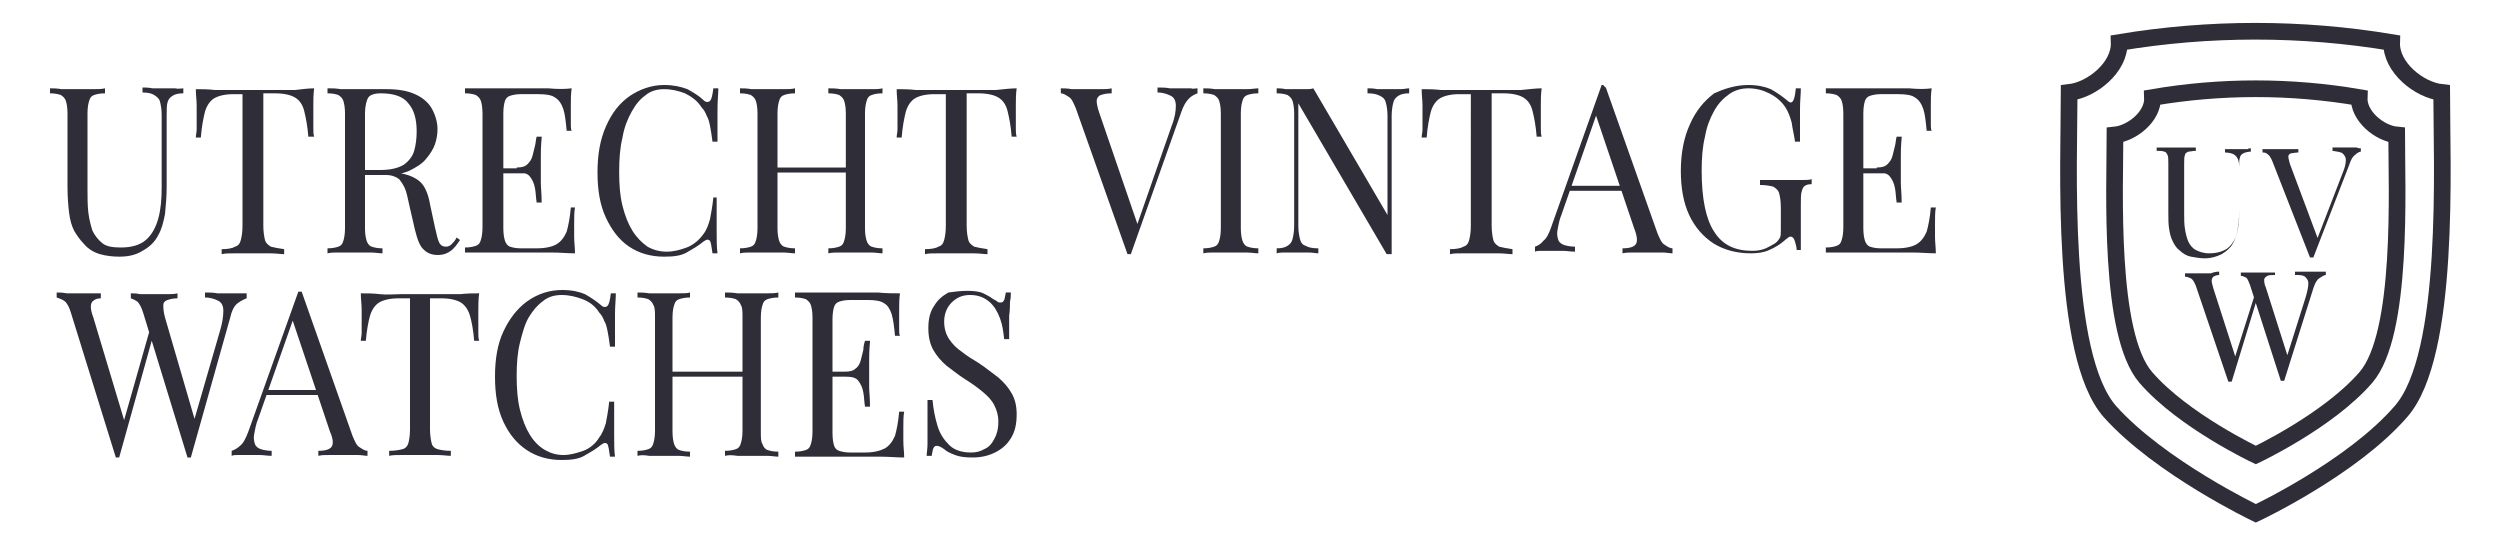 <?xml version="1.0" encoding="utf-8"?>
<!-- Generator: Adobe Illustrator 19.0.0, SVG Export Plug-In . SVG Version: 6.00 Build 0)  -->
<svg version="1.1" id="Laag_1" xmlns="http://www.w3.org/2000/svg" xmlns:xlink="http://www.w3.org/1999/xlink" x="0px" y="0px"
	 width="300px" height="65px" viewBox="0 0 300 65" style="enable-background:new 0 0 300 65;" xml:space="preserve">
<g id="XMLID_6_">
	<path id="XMLID_97_" style="fill:none;stroke:#2F2D38;stroke-width:2;" d="M270.7,61.6c0,0,11.5-5.4,17.4-12.2
		c6-6.8,4.9-29.9,4.9-38.3c-2.7-0.3-6.1-3-6-6c-10.8-1.8-21.9-1.8-32.7,0c0.1,3-3.3,5.7-6,6c0,8.4-1.1,31.5,4.9,38.3
		C259.2,56.1,270.7,61.6,270.7,61.6z"/>
	<path id="XMLID_96_" style="fill:none;stroke:#2F2D38;stroke-width:2;" d="M270.7,54.6c0,0,8.7-4.1,13.2-9.3s3.7-22.7,3.7-29.1
		c-2.1-0.2-4.6-2.3-4.5-4.5c-8.2-1.4-16.6-1.4-24.8,0c0.1,2.3-2.5,4.3-4.5,4.5c0,6.4-0.8,23.9,3.7,29.1
		C262,50.5,270.7,54.6,270.7,54.6z"/>
	<g id="XMLID_5_">
		<g id="XMLID_1_">
			<path id="XMLID_2_" style="fill:#2F2D38;" d="M266.3,32.6V33c-0.3,0-0.5,0.1-0.7,0.2c-0.1,0.1-0.2,0.3-0.2,0.5
				c0,0.2,0.1,0.5,0.2,0.9l2.8,8.7l-0.5,0.5l2.6-8.2l0.3,0.4l-3,9.8c0,0,0,0-0.1,0c0,0,0,0-0.1,0c0,0,0,0-0.1,0c0,0,0,0-0.1,0
				l-3.9-11.5c-0.2-0.5-0.4-0.8-0.6-0.9c-0.2-0.1-0.5-0.2-0.7-0.2v-0.4c0.2,0,0.5,0,0.9,0c0.4,0,0.7,0,1.1,0c0.4,0,0.8,0,1.1,0
				C265.8,32.6,266.1,32.6,266.3,32.6z M279.1,32.6V33c-0.2,0-0.5,0.2-0.8,0.4c-0.3,0.2-0.5,0.6-0.7,1.2l-3.5,11.1c0,0,0,0-0.1,0
				c0,0,0,0-0.1,0c0,0,0,0-0.1,0c0,0,0,0-0.1,0L270,34.2c-0.2-0.5-0.3-0.8-0.5-0.9c-0.2-0.1-0.4-0.2-0.6-0.2v-0.4c0.2,0,0.5,0,0.8,0
				c0.3,0,0.6,0,1,0c0.5,0,0.9,0,1.3,0c0.4,0,0.8,0,1,0V33c-0.4,0-0.7,0-0.9,0.1c-0.2,0.1-0.3,0.2-0.4,0.4c0,0.2,0,0.6,0.2,1
				l2.7,8.5l-0.3,0.2l2.4-7.6c0.2-0.7,0.3-1.2,0.3-1.6c0-0.4-0.2-0.6-0.4-0.8c-0.3-0.2-0.6-0.2-1.2-0.2v-0.4c0.4,0,0.7,0,1.1,0
				c0.4,0,0.7,0,1,0c0.3,0,0.6,0,0.8,0C278.7,32.6,278.9,32.6,279.1,32.6z"/>
		</g>
		<g id="XMLID_4_">
			<g id="XMLID_10_">
				<path id="XMLID_11_" style="fill:#2F2D38;" d="M270.1,17.8v0.4c-0.4,0-0.7,0.1-0.9,0.2c-0.2,0.1-0.4,0.3-0.4,0.5
					c-0.1,0.2-0.1,0.6-0.1,1v5.5c0,0.9-0.1,1.6-0.2,2.2c-0.1,0.6-0.3,1.2-0.6,1.7c-0.3,0.5-0.8,0.9-1.3,1.2c-0.6,0.3-1.3,0.5-2,0.5
					c-0.6,0-1.1-0.1-1.7-0.2c-0.5-0.1-1-0.4-1.4-0.8c-0.4-0.3-0.6-0.7-0.8-1.1c-0.2-0.4-0.3-0.8-0.4-1.4c-0.1-0.6-0.1-1.2-0.1-2.1
					v-5.8c0-0.5,0-0.8-0.1-1c-0.1-0.2-0.2-0.4-0.4-0.4c-0.2-0.1-0.5-0.1-0.9-0.1v-0.4c0.3,0,0.6,0,1,0c0.4,0,0.9,0,1.3,0
					c0.4,0,0.9,0,1.3,0c0.4,0,0.8,0,1.1,0v0.4c-0.4,0-0.7,0.1-0.9,0.1c-0.2,0.1-0.4,0.2-0.4,0.4c-0.1,0.2-0.1,0.5-0.1,1v6.1
					c0,0.6,0,1.2,0.1,1.8c0.1,0.6,0.2,1,0.4,1.5c0.2,0.4,0.5,0.8,0.9,1c0.4,0.2,0.9,0.4,1.6,0.4c0.9,0,1.6-0.2,2.2-0.6
					c0.5-0.4,0.9-1,1.1-1.7c0.2-0.7,0.3-1.5,0.3-2.4v-5.7c0-0.5-0.1-0.8-0.2-1c-0.1-0.2-0.3-0.4-0.5-0.5c-0.2-0.1-0.6-0.2-1-0.2
					v-0.4c0.2,0,0.5,0,0.9,0c0.4,0,0.7,0,1,0c0.3,0,0.6,0,0.9,0C269.7,17.8,269.9,17.8,270.1,17.8z"/>
			</g>
			<g id="XMLID_7_">
				<path id="XMLID_8_" style="fill:#2F2D38;" d="M283.3,17.8v0.4c-0.2,0-0.5,0.2-0.7,0.4c-0.3,0.2-0.5,0.6-0.7,1.2l-4.3,11.1
					c0,0,0,0-0.1,0c0,0,0,0-0.1,0c0,0,0,0-0.1,0s0,0-0.1,0l-4.5-11.5c-0.2-0.5-0.4-0.8-0.6-0.9c-0.2-0.2-0.4-0.2-0.6-0.2v-0.4
					c0.2,0,0.5,0,0.9,0c0.4,0,0.7,0,1.1,0c0.5,0,0.9,0,1.3,0c0.4,0,0.8,0,1,0v0.4c-0.4,0-0.7,0.1-0.9,0.1c-0.2,0.1-0.3,0.2-0.3,0.4
					c0,0.2,0.1,0.5,0.2,0.9l3.4,9.1l-0.3,0.3l3.2-8.3c0.3-0.7,0.4-1.2,0.4-1.6c0-0.4-0.2-0.6-0.4-0.8c-0.3-0.2-0.7-0.2-1.2-0.3v-0.4
					c0.4,0,0.7,0,1.1,0c0.4,0,0.7,0,1,0c0.3,0,0.6,0,0.8,0C283,17.8,283.2,17.8,283.3,17.8z"/>
			</g>
		</g>
	</g>
</g>
<g id="XMLID_95_">
	<path id="XMLID_143_" style="fill:#2F2D38;" d="M12.1,35.2v0.6c-0.4,0-0.7,0.1-0.9,0.3c-0.2,0.1-0.3,0.4-0.3,0.7
		c0,0.3,0.1,0.8,0.3,1.3l3.9,13l-0.6,0.7l3.5-12.3l0.4,0.7l-4.1,14.7c0,0-0.1,0-0.1,0c0,0-0.1,0-0.1,0c0,0-0.1,0-0.1,0
		c0,0-0.1,0-0.1,0L8.5,37.5c-0.2-0.7-0.5-1.2-0.8-1.4c-0.3-0.2-0.6-0.3-0.9-0.4v-0.6c0.3,0,0.7,0,1.2,0.1c0.5,0,1,0,1.4,0
		c0.6,0,1.1,0,1.5,0C11.4,35.2,11.8,35.2,12.1,35.2z M29.6,35.2v0.6c-0.3,0.1-0.7,0.3-1.1,0.6c-0.4,0.3-0.7,0.9-0.9,1.8l-4.7,16.7
		c0,0-0.1,0-0.1,0c0,0-0.1,0-0.1,0c0,0-0.1,0-0.1,0c0,0-0.1,0-0.1,0l-5.3-17.3c-0.2-0.7-0.5-1.2-0.7-1.4c-0.3-0.2-0.5-0.3-0.8-0.4
		v-0.6c0.3,0,0.7,0,1.1,0.1c0.5,0,0.9,0,1.3,0c0.7,0,1.3,0,1.8,0c0.6,0,1,0,1.4-0.1v0.6c-0.5,0-0.9,0.1-1.2,0.2
		c-0.3,0.1-0.5,0.3-0.5,0.6c0,0.3,0,0.8,0.2,1.5l3.7,12.7l-0.4,0.3l3.3-11.4c0.3-1,0.4-1.8,0.4-2.4c0-0.6-0.2-1-0.6-1.2
		c-0.4-0.2-0.9-0.4-1.6-0.4v-0.6c0.5,0,1,0,1.5,0.1c0.5,0,1,0,1.4,0c0.4,0,0.8,0,1.1,0C29.1,35.2,29.4,35.2,29.6,35.2z"/>
	<path id="XMLID_146_" style="fill:#2F2D38;" d="M36.2,35l6.1,17.3c0.3,0.7,0.5,1.2,0.9,1.4c0.3,0.2,0.6,0.4,0.9,0.4v0.6
		c-0.3,0-0.7-0.1-1.2-0.1c-0.5,0-1,0-1.5,0c-0.7,0-1.3,0-1.8,0c-0.6,0-1,0-1.4,0.1v-0.6c0.9,0,1.4-0.2,1.6-0.5
		c0.2-0.3,0.2-0.9-0.2-1.8L35,38.1l0.4-0.4L31,50.2c-0.3,0.7-0.4,1.4-0.5,1.9c-0.1,0.5,0,0.9,0.1,1.2c0.1,0.3,0.4,0.5,0.7,0.6
		c0.3,0.1,0.8,0.2,1.3,0.2v0.6c-0.5,0-1-0.1-1.5-0.1c-0.5,0-1,0-1.4,0c-0.4,0-0.8,0-1.1,0c-0.3,0-0.6,0-0.8,0.1v-0.6
		c0.3-0.1,0.7-0.3,1-0.6c0.4-0.3,0.7-0.9,1-1.7L35.8,35c0.1,0,0.1,0,0.2,0C36.1,35,36.2,35,36.2,35z M39.3,46.8v0.6h-7.5l0.3-0.6
		H39.3z"/>
	<path id="XMLID_149_" style="fill:#2F2D38;" d="M57.5,35.2c-0.1,0.7-0.1,1.4-0.1,2c0,0.7,0,1.2,0,1.5c0,0.4,0,0.9,0,1.2
		c0,0.4,0,0.7,0.1,1h-0.6c-0.1-1.3-0.3-2.3-0.5-3c-0.2-0.7-0.6-1.3-1.1-1.6C54.8,36,54,35.8,53,35.8h-1.4v15.7
		c0,0.7,0.1,1.3,0.2,1.7c0.1,0.4,0.4,0.6,0.7,0.7c0.4,0.1,0.9,0.2,1.6,0.2v0.6c-0.4,0-1-0.1-1.7-0.1c-0.7,0-1.3,0-2,0
		c-0.8,0-1.5,0-2.1,0c-0.7,0-1.2,0-1.6,0.1v-0.6c0.7,0,1.2-0.1,1.6-0.2c0.4-0.1,0.6-0.4,0.7-0.7c0.1-0.4,0.2-0.9,0.2-1.7V35.8h-1.4
		c-1,0-1.8,0.2-2.3,0.5c-0.5,0.3-0.9,0.9-1.1,1.6c-0.2,0.7-0.4,1.8-0.5,3h-0.6c0-0.3,0.1-0.6,0.1-1c0-0.4,0-0.8,0-1.2
		c0-0.3,0-0.8,0-1.5c0-0.7-0.1-1.3-0.1-2c0.7,0,1.5,0,2.3,0.1s1.7,0,2.5,0c0.8,0,1.6,0,2.3,0c0.7,0,1.4,0,2.3,0s1.7,0,2.5,0
		C56.1,35.2,56.8,35.2,57.5,35.2z"/>
	<path id="XMLID_151_" style="fill:#2F2D38;" d="M67.5,34.8c1.1,0,2,0.2,2.7,0.5c0.7,0.4,1.3,0.8,1.9,1.3c0.3,0.3,0.6,0.3,0.8,0.1
		c0.2-0.2,0.3-0.7,0.4-1.5h0.6c0,0.7-0.1,1.5-0.1,2.5c0,1,0,2.3,0,3.9h-0.6c-0.1-0.8-0.2-1.4-0.3-1.9c-0.1-0.5-0.2-0.9-0.4-1.2
		c-0.1-0.3-0.3-0.7-0.6-1c-0.5-0.8-1.2-1.3-2-1.6c-0.8-0.3-1.6-0.5-2.5-0.5c-0.8,0-1.6,0.2-2.2,0.7c-0.7,0.5-1.2,1.1-1.7,1.9
		c-0.5,0.8-0.8,1.9-1.1,3.1c-0.3,1.2-0.4,2.5-0.4,4c0,1.5,0.1,2.9,0.4,4.1c0.3,1.2,0.7,2.2,1.2,3c0.5,0.8,1.1,1.4,1.8,1.8
		c0.7,0.4,1.4,0.6,2.2,0.6c0.8,0,1.5-0.2,2.4-0.5c0.8-0.3,1.5-0.9,1.9-1.6c0.4-0.5,0.6-1.1,0.8-1.7c0.1-0.6,0.3-1.5,0.4-2.6h0.6
		c0,1.7,0,3,0,4c0,1,0,1.9,0.1,2.6h-0.6c-0.1-0.8-0.2-1.3-0.3-1.5c-0.2-0.2-0.4-0.2-0.8,0.1c-0.6,0.5-1.3,0.9-2,1.3
		c-0.7,0.4-1.6,0.5-2.7,0.5c-1.6,0-3-0.4-4.2-1.2c-1.2-0.8-2.1-1.9-2.8-3.4c-0.7-1.5-1-3.3-1-5.4c0-2.1,0.3-3.9,1-5.4
		c0.7-1.5,1.6-2.7,2.8-3.6C64.6,35.2,66,34.8,67.5,34.8z"/>
	<path id="XMLID_153_" style="fill:#2F2D38;" d="M76.5,54.7v-0.6c0.6,0,1-0.1,1.3-0.2c0.3-0.1,0.5-0.3,0.6-0.7
		c0.1-0.3,0.2-0.8,0.2-1.5V38.1c0-0.7,0-1.2-0.2-1.5c-0.1-0.3-0.3-0.5-0.6-0.7c-0.3-0.1-0.7-0.2-1.3-0.2v-0.6c0.4,0,0.8,0,1.4,0.1
		c0.6,0,1.2,0,1.8,0c0.6,0,1.2,0,1.7,0c0.6,0,1.1,0,1.4-0.1v0.6c-0.6,0-1,0.1-1.3,0.2c-0.3,0.1-0.5,0.3-0.6,0.7
		c-0.1,0.3-0.2,0.8-0.2,1.5v13.7c0,0.7,0.1,1.2,0.2,1.5c0.1,0.3,0.3,0.6,0.6,0.7c0.3,0.1,0.7,0.2,1.3,0.2v0.6
		c-0.4,0-0.9-0.1-1.4-0.1c-0.6,0-1.2,0-1.7,0c-0.7,0-1.3,0-1.8,0C77.3,54.6,76.9,54.6,76.5,54.7z M80,45.2v-0.6h9.9v0.6H80z
		 M87,54.7v-0.6c0.6,0,1-0.1,1.3-0.2c0.3-0.1,0.5-0.3,0.6-0.7c0.1-0.3,0.2-0.8,0.2-1.5V38.1c0-0.7,0-1.2-0.2-1.5
		c-0.1-0.3-0.3-0.5-0.6-0.7c-0.3-0.1-0.7-0.2-1.3-0.2v-0.6c0.4,0,0.9,0,1.5,0.1c0.6,0,1.2,0,1.7,0c0.7,0,1.3,0,1.8,0
		c0.6,0,1,0,1.4-0.1v0.6c-0.6,0-1,0.1-1.3,0.2c-0.3,0.1-0.5,0.3-0.6,0.7c-0.1,0.3-0.2,0.8-0.2,1.5v13.7c0,0.7,0,1.2,0.2,1.5
		c0.1,0.3,0.3,0.6,0.6,0.7c0.3,0.1,0.7,0.2,1.3,0.2v0.6c-0.4,0-0.8-0.1-1.4-0.1c-0.6,0-1.2,0-1.8,0c-0.6,0-1.1,0-1.7,0
		C87.8,54.6,87.4,54.6,87,54.7z"/>
	<path id="XMLID_157_" style="fill:#2F2D38;" d="M108,35.2c-0.1,0.6-0.1,1.3-0.1,1.9c0,0.6,0,1.1,0,1.4c0,0.3,0,0.6,0,1
		c0,0.3,0,0.6,0.1,0.8h-0.6c-0.1-1.1-0.2-1.9-0.4-2.6c-0.2-0.6-0.5-1.1-0.9-1.3c-0.4-0.3-1.1-0.4-2-0.4h-2.1c-0.6,0-1,0.1-1.3,0.2
		c-0.3,0.1-0.5,0.3-0.6,0.6c-0.1,0.3-0.2,0.8-0.2,1.5v13.7c0,0.7,0.1,1.2,0.2,1.5c0.1,0.3,0.3,0.5,0.6,0.6c0.3,0.1,0.7,0.2,1.3,0.2
		h1.8c1.1,0,1.8-0.2,2.4-0.5c0.5-0.3,0.9-0.8,1.2-1.5c0.2-0.7,0.4-1.7,0.5-2.9h0.6c-0.1,0.5-0.1,1.2-0.1,2c0,0.3,0,0.8,0,1.5
		c0,0.7,0.1,1.3,0.1,2c-0.9,0-1.8-0.1-2.9-0.1c-1.1,0-2,0-2.9,0c-0.4,0-0.8,0-1.4,0c-0.6,0-1.2,0-1.9,0c-0.7,0-1.3,0-2,0
		c-0.7,0-1.3,0-2,0v-0.6c0.6,0,1-0.1,1.3-0.2c0.3-0.1,0.5-0.3,0.6-0.7c0.1-0.3,0.2-0.8,0.2-1.5V38.1c0-0.7-0.1-1.2-0.2-1.5
		c-0.1-0.3-0.3-0.5-0.6-0.7c-0.3-0.1-0.7-0.2-1.3-0.2v-0.6c0.6,0,1.3,0,2,0c0.7,0,1.4,0,2,0c0.7,0,1.3,0,1.9,0c0.6,0,1,0,1.4,0
		c0.8,0,1.6,0,2.6,0C106.3,35.2,107.2,35.2,108,35.2z M103.7,44.6v0.6h-4.6v-0.6H103.7z M104.4,41c-0.1,1-0.1,1.8-0.1,2.4
		c0,0.6,0,1.1,0,1.5c0,0.5,0,1,0,1.5c0,0.6,0.1,1.3,0.1,2.4h-0.6c-0.1-0.6-0.1-1.2-0.2-1.7c-0.1-0.6-0.3-1-0.6-1.4
		c-0.3-0.4-0.8-0.5-1.6-0.5v-0.6c0.6,0,1-0.1,1.3-0.4c0.3-0.2,0.5-0.6,0.6-1c0.1-0.4,0.2-0.8,0.3-1.2c0-0.4,0.1-0.8,0.2-1.1H104.4z"
		/>
	<path id="XMLID_161_" style="fill:#2F2D38;" d="M116.1,34.9c0.8,0,1.5,0.1,1.9,0.3c0.4,0.2,0.8,0.4,1.2,0.7
		c0.2,0.1,0.4,0.2,0.5,0.3c0.1,0.1,0.2,0.1,0.4,0.1c0.2,0,0.3-0.1,0.4-0.3c0.1-0.2,0.1-0.5,0.2-0.9h0.6c0,0.3,0,0.7-0.1,1.1
		c0,0.4,0,1-0.1,1.7c0,0.7,0,1.6,0,2.8h-0.6c-0.1-0.9-0.2-1.7-0.5-2.5c-0.3-0.8-0.7-1.5-1.3-2c-0.6-0.5-1.3-0.8-2.3-0.8
		c-0.9,0-1.6,0.3-2.2,0.9c-0.6,0.6-0.9,1.4-0.9,2.3c0,0.8,0.2,1.5,0.6,2.1c0.4,0.6,0.9,1.1,1.5,1.5c0.6,0.5,1.3,0.9,2.1,1.4
		c0.9,0.6,1.6,1.2,2.3,1.7c0.7,0.6,1.2,1.2,1.6,1.9c0.4,0.7,0.6,1.5,0.6,2.5c0,1.2-0.2,2.1-0.7,2.9c-0.5,0.8-1.1,1.3-1.9,1.7
		c-0.8,0.4-1.7,0.6-2.7,0.6c-0.9,0-1.6-0.1-2.1-0.3c-0.5-0.2-1-0.4-1.3-0.7c-0.4-0.3-0.7-0.4-0.9-0.4c-0.2,0-0.3,0.1-0.4,0.3
		c-0.1,0.2-0.1,0.5-0.2,0.9h-0.6c0-0.4,0.1-0.8,0.1-1.4c0-0.5,0-1.2,0-2.1c0-0.8,0-1.9,0-3.2h0.6c0.1,1.1,0.3,2.1,0.6,3.1
		c0.3,1,0.8,1.7,1.4,2.3c0.6,0.6,1.5,0.9,2.6,0.9c0.6,0,1.1-0.1,1.6-0.4c0.5-0.2,0.9-0.6,1.2-1.2c0.3-0.5,0.5-1.2,0.5-2.1
		c0-0.8-0.2-1.4-0.5-2c-0.3-0.6-0.8-1.1-1.4-1.6c-0.6-0.5-1.3-1-2.1-1.5c-0.8-0.5-1.5-1.1-2.2-1.6c-0.7-0.6-1.2-1.2-1.6-1.9
		c-0.4-0.7-0.6-1.6-0.6-2.6c0-1.1,0.2-2,0.7-2.7c0.4-0.7,1-1.2,1.7-1.6C114.5,35,115.3,34.9,116.1,34.9z"/>
	<g id="XMLID_104_">
		<path id="XMLID_105_" style="fill:#2F2D38;" d="M22,10.6v0.6c-0.6,0-1,0.1-1.3,0.3c-0.3,0.2-0.5,0.4-0.6,0.8
			C20,12.6,20,13.2,20,13.9v8.4c0,1.3-0.1,2.4-0.2,3.4c-0.2,1-0.4,1.8-0.8,2.5c-0.4,0.8-1,1.4-1.9,1.9c-0.8,0.5-1.7,0.7-2.8,0.7
			c-0.8,0-1.6-0.1-2.3-0.3c-0.7-0.2-1.4-0.6-1.9-1.2c-0.5-0.5-0.9-1.1-1.2-1.6c-0.3-0.6-0.5-1.3-0.6-2.1c-0.1-0.8-0.2-1.9-0.2-3.2
			v-8.8c0-0.7-0.1-1.2-0.2-1.5c-0.1-0.3-0.3-0.5-0.6-0.7c-0.3-0.1-0.7-0.2-1.3-0.2v-0.6c0.4,0,0.8,0,1.4,0.1c0.6,0,1.2,0,1.9,0
			c0.6,0,1.2,0,1.8,0c0.6,0,1.1,0,1.5-0.1v0.6c-0.6,0-1,0.1-1.3,0.2c-0.3,0.1-0.5,0.3-0.6,0.7c-0.1,0.3-0.2,0.8-0.2,1.5v9.2
			c0,0.9,0,1.8,0.1,2.7c0.1,0.8,0.3,1.6,0.5,2.2c0.3,0.6,0.7,1.1,1.2,1.5c0.5,0.4,1.3,0.5,2.2,0.5c1.3,0,2.3-0.3,3-0.9
			c0.7-0.6,1.2-1.5,1.5-2.6c0.3-1.1,0.4-2.3,0.4-3.7v-8.7c0-0.7-0.1-1.2-0.2-1.6c-0.1-0.4-0.4-0.6-0.7-0.8c-0.3-0.2-0.8-0.3-1.4-0.3
			v-0.6c0.3,0,0.7,0,1.2,0.1c0.5,0,1,0,1.4,0c0.4,0,0.9,0,1.3,0C21.4,10.7,21.8,10.6,22,10.6z"/>
		<path id="XMLID_107_" style="fill:#2F2D38;" d="M37.7,10.6c-0.1,0.7-0.1,1.4-0.1,2c0,0.7,0,1.2,0,1.5c0,0.4,0,0.9,0,1.3
			c0,0.4,0,0.7,0.1,1H37c-0.1-1.3-0.3-2.3-0.5-3.1c-0.2-0.8-0.6-1.3-1.1-1.6c-0.5-0.3-1.3-0.5-2.4-0.5h-1.4v15.9
			c0,0.7,0.1,1.3,0.2,1.7c0.1,0.4,0.4,0.6,0.7,0.8c0.4,0.1,0.9,0.2,1.6,0.3v0.6c-0.4,0-1-0.1-1.7-0.1c-0.7,0-1.4,0-2.1,0
			c-0.8,0-1.5,0-2.1,0c-0.7,0-1.2,0-1.6,0.1v-0.6c0.7,0,1.3-0.1,1.6-0.3c0.4-0.1,0.6-0.4,0.7-0.8c0.1-0.4,0.2-0.9,0.2-1.7V11.3H28
			c-1,0-1.8,0.2-2.3,0.5c-0.5,0.3-0.9,0.9-1.1,1.6c-0.2,0.8-0.4,1.8-0.5,3.1h-0.6c0-0.3,0.1-0.6,0.1-1c0-0.4,0-0.8,0-1.3
			c0-0.4,0-0.9,0-1.5c0-0.7-0.1-1.3-0.1-2c0.7,0,1.5,0,2.3,0.1c0.8,0,1.7,0,2.5,0c0.8,0,1.6,0,2.3,0c0.7,0,1.5,0,2.3,0
			c0.8,0,1.7,0,2.5,0C36.3,10.7,37,10.6,37.7,10.6z"/>
		<path id="XMLID_109_" style="fill:#2F2D38;" d="M39.5,10.6c0.4,0,0.8,0,1.4,0.1c0.6,0,1.1,0,1.7,0c0.8,0,1.6,0,2.3,0
			c0.7,0,1.2,0,1.5,0c1.4,0,2.5,0.2,3.4,0.6c0.9,0.4,1.6,1,2,1.7c0.4,0.7,0.7,1.6,0.7,2.5c0,0.6-0.1,1.2-0.3,1.8
			c-0.2,0.6-0.6,1.2-1.1,1.8c-0.5,0.6-1.2,1-2,1.4c-0.9,0.4-2,0.5-3.3,0.5h-2.4v-0.6h2.2c1.2,0,2.1-0.2,2.8-0.6
			c0.6-0.4,1.1-1,1.3-1.7c0.2-0.7,0.3-1.5,0.3-2.3c0-1.5-0.3-2.6-1-3.4c-0.6-0.8-1.7-1.2-3.3-1.2c-0.8,0-1.3,0.2-1.5,0.5
			c-0.2,0.3-0.4,1-0.4,1.9v13.8c0,0.7,0.1,1.2,0.2,1.5c0.1,0.3,0.3,0.6,0.6,0.7c0.3,0.1,0.7,0.2,1.3,0.2v0.6c-0.4,0-0.9-0.1-1.5-0.1
			c-0.6,0-1.2,0-1.8,0c-0.7,0-1.3,0-1.9,0c-0.6,0-1,0-1.4,0.1v-0.6c0.6,0,1-0.1,1.3-0.2c0.3-0.1,0.5-0.3,0.6-0.7
			c0.1-0.3,0.2-0.8,0.2-1.5V13.6c0-0.7-0.1-1.2-0.2-1.5c-0.1-0.3-0.3-0.5-0.6-0.7c-0.3-0.1-0.7-0.2-1.3-0.2V10.6z M43.6,20.5
			c0.9,0,1.6,0.1,2.2,0.1c0.5,0,1,0.1,1.3,0.1c0.3,0,0.6,0.1,1,0.1c1.1,0.2,1.9,0.6,2.4,1.1c0.5,0.5,0.9,1.4,1.1,2.6l0.6,2.8
			c0.2,0.8,0.3,1.4,0.5,1.8c0.2,0.4,0.5,0.5,0.8,0.5c0.3,0,0.5-0.1,0.7-0.3c0.2-0.2,0.4-0.4,0.6-0.8l0.4,0.3c-0.4,0.6-0.7,1-1.1,1.3
			c-0.4,0.3-0.9,0.5-1.6,0.5c-0.6,0-1.2-0.2-1.6-0.6c-0.5-0.4-0.8-1.2-1.1-2.4L49.2,25c-0.2-0.8-0.3-1.5-0.5-2.1
			c-0.2-0.6-0.5-1-0.8-1.4C47.5,21.2,47,21,46.3,21h-2.7L43.6,20.5z"/>
		<path id="XMLID_113_" style="fill:#2F2D38;" d="M68.6,10.6c-0.1,0.7-0.1,1.3-0.1,1.9c0,0.6,0,1.1,0,1.4c0,0.3,0,0.7,0,1
			c0,0.3,0,0.6,0.1,0.8h-0.6c-0.1-1.1-0.2-2-0.4-2.6c-0.2-0.6-0.5-1.1-1-1.4c-0.4-0.3-1.1-0.4-2-0.4h-2.1c-0.6,0-1,0.1-1.3,0.2
			c-0.3,0.1-0.5,0.3-0.6,0.6c-0.1,0.3-0.2,0.8-0.2,1.5v13.8c0,0.7,0.1,1.2,0.2,1.5c0.1,0.3,0.3,0.6,0.6,0.7c0.3,0.1,0.7,0.2,1.3,0.2
			h1.9c1.1,0,1.9-0.2,2.4-0.5c0.5-0.3,0.9-0.8,1.2-1.5c0.2-0.7,0.4-1.7,0.5-2.9H69c-0.1,0.5-0.1,1.2-0.1,2c0,0.4,0,0.9,0,1.5
			c0,0.7,0.1,1.3,0.1,2c-0.9,0-1.8-0.1-2.9-0.1c-1.1,0-2,0-2.9,0c-0.4,0-0.8,0-1.4,0c-0.6,0-1.2,0-1.9,0c-0.7,0-1.4,0-2.1,0
			c-0.7,0-1.4,0-2,0v-0.6c0.6,0,1-0.1,1.3-0.2c0.3-0.1,0.5-0.3,0.6-0.7c0.1-0.3,0.2-0.8,0.2-1.5V13.6c0-0.7-0.1-1.2-0.2-1.5
			c-0.1-0.3-0.3-0.5-0.6-0.7c-0.3-0.1-0.7-0.2-1.3-0.2v-0.6c0.6,0,1.3,0,2,0c0.7,0,1.4,0,2.1,0c0.7,0,1.3,0,1.9,0c0.6,0,1.1,0,1.4,0
			c0.8,0,1.7,0,2.6,0C66.9,10.7,67.8,10.7,68.6,10.6z M64.2,20.2v0.6h-4.6v-0.6H64.2z M65,16.5c-0.1,1.1-0.1,1.9-0.1,2.4
			c0,0.6,0,1.1,0,1.5c0,0.5,0,1,0,1.5c0,0.6,0.1,1.4,0.1,2.4h-0.6c-0.1-0.6-0.1-1.2-0.2-1.7c-0.1-0.6-0.3-1-0.6-1.4
			c-0.3-0.4-0.8-0.5-1.6-0.5v-0.6c0.6,0,1-0.1,1.3-0.4c0.3-0.3,0.5-0.6,0.6-1c0.1-0.4,0.2-0.8,0.3-1.2c0.1-0.4,0.1-0.8,0.2-1.1H65z"
			/>
		<path id="XMLID_118_" style="fill:#2F2D38;" d="M79.7,10.2c1.1,0,2,0.2,2.8,0.5c0.7,0.4,1.4,0.8,1.9,1.3c0.3,0.3,0.6,0.3,0.8,0.1
			c0.2-0.2,0.3-0.7,0.4-1.5h0.6c0,0.7-0.1,1.5-0.1,2.5c0,1,0,2.3,0,3.9h-0.6c-0.1-0.8-0.2-1.4-0.3-1.9c-0.1-0.5-0.2-0.9-0.4-1.2
			c-0.1-0.3-0.3-0.7-0.6-1c-0.5-0.8-1.2-1.3-2-1.7c-0.8-0.3-1.6-0.5-2.5-0.5c-0.8,0-1.6,0.2-2.2,0.7c-0.7,0.5-1.2,1.1-1.7,2
			c-0.5,0.9-0.9,1.9-1.1,3.1c-0.3,1.2-0.4,2.6-0.4,4.1c0,1.6,0.1,2.9,0.4,4.1c0.3,1.2,0.7,2.2,1.2,3c0.5,0.8,1.1,1.4,1.8,1.9
			c0.7,0.4,1.5,0.6,2.3,0.6c0.8,0,1.6-0.2,2.4-0.5c0.8-0.3,1.5-0.9,2-1.6c0.4-0.5,0.6-1.1,0.8-1.8c0.1-0.6,0.3-1.5,0.4-2.6H86
			c0,1.7,0,3.1,0,4.1c0,1,0,1.9,0.1,2.6h-0.6c-0.1-0.8-0.2-1.3-0.3-1.5c-0.2-0.2-0.4-0.2-0.8,0.1c-0.6,0.5-1.3,0.9-2,1.3
			c-0.7,0.4-1.6,0.5-2.7,0.5c-1.6,0-3-0.4-4.2-1.2c-1.2-0.8-2.1-2-2.8-3.5c-0.7-1.5-1-3.3-1-5.4c0-2.1,0.3-3.9,1-5.5
			c0.7-1.6,1.6-2.8,2.9-3.7C76.8,10.7,78.2,10.2,79.7,10.2z"/>
		<path id="XMLID_120_" style="fill:#2F2D38;" d="M88.8,30.4v-0.6c0.6,0,1-0.1,1.3-0.2c0.3-0.1,0.5-0.3,0.6-0.7
			c0.1-0.3,0.2-0.8,0.2-1.5V13.6c0-0.7-0.1-1.2-0.2-1.5c-0.1-0.3-0.3-0.5-0.6-0.7c-0.3-0.1-0.7-0.2-1.3-0.2v-0.6
			c0.4,0,0.8,0,1.4,0.1c0.6,0,1.2,0,1.9,0c0.6,0,1.2,0,1.8,0c0.6,0,1.1,0,1.5-0.1v0.6c-0.6,0-1,0.1-1.3,0.2
			c-0.3,0.1-0.5,0.3-0.6,0.7c-0.1,0.3-0.2,0.8-0.2,1.5v13.8c0,0.7,0.1,1.2,0.2,1.5c0.1,0.3,0.3,0.6,0.6,0.7c0.3,0.1,0.7,0.2,1.3,0.2
			v0.6c-0.4,0-0.9-0.1-1.5-0.1c-0.6,0-1.2,0-1.8,0c-0.7,0-1.3,0-1.9,0C89.7,30.3,89.2,30.3,88.8,30.4z M92.4,20.7v-0.6h10v0.6H92.4z
			 M99.4,30.4v-0.6c0.6,0,1-0.1,1.3-0.2c0.3-0.1,0.5-0.3,0.6-0.7c0.1-0.3,0.2-0.8,0.2-1.5V13.6c0-0.7-0.1-1.2-0.2-1.5
			c-0.1-0.3-0.3-0.5-0.6-0.7c-0.3-0.1-0.7-0.2-1.3-0.2v-0.6c0.4,0,0.9,0,1.5,0.1c0.6,0,1.2,0,1.7,0c0.7,0,1.3,0,1.9,0
			c0.6,0,1,0,1.4-0.1v0.6c-0.6,0-1,0.1-1.3,0.2c-0.3,0.1-0.5,0.3-0.6,0.7c-0.1,0.3-0.2,0.8-0.2,1.5v13.8c0,0.7,0.1,1.2,0.2,1.5
			c0.1,0.3,0.3,0.6,0.6,0.7c0.3,0.1,0.7,0.2,1.3,0.2v0.6c-0.4,0-0.8-0.1-1.4-0.1c-0.6,0-1.2,0-1.9,0c-0.6,0-1.2,0-1.7,0
			C100.3,30.3,99.8,30.3,99.4,30.4z"/>
		<path id="XMLID_124_" style="fill:#2F2D38;" d="M122,10.6c-0.1,0.7-0.1,1.4-0.1,2c0,0.7,0,1.2,0,1.5c0,0.4,0,0.9,0,1.3
			c0,0.4,0,0.7,0.1,1h-0.6c-0.1-1.3-0.3-2.3-0.5-3.1c-0.2-0.8-0.6-1.3-1.1-1.6c-0.5-0.3-1.3-0.5-2.4-0.5H116v15.9
			c0,0.7,0.1,1.3,0.2,1.7c0.1,0.4,0.4,0.6,0.7,0.8c0.4,0.1,0.9,0.2,1.6,0.3v0.6c-0.4,0-1-0.1-1.7-0.1c-0.7,0-1.4,0-2.1,0
			c-0.8,0-1.5,0-2.1,0c-0.7,0-1.2,0-1.6,0.1v-0.6c0.7,0,1.3-0.1,1.6-0.3c0.4-0.1,0.6-0.4,0.7-0.8c0.1-0.4,0.2-0.9,0.2-1.7V11.3h-1.4
			c-1,0-1.8,0.2-2.3,0.5c-0.5,0.3-0.9,0.9-1.1,1.6c-0.2,0.8-0.4,1.8-0.5,3.1h-0.6c0-0.3,0.1-0.6,0.1-1c0-0.4,0-0.8,0-1.3
			c0-0.4,0-0.9,0-1.5c0-0.7-0.1-1.3-0.1-2c0.7,0,1.5,0,2.3,0.1c0.8,0,1.7,0,2.5,0c0.8,0,1.6,0,2.3,0c0.7,0,1.5,0,2.3,0s1.7,0,2.5,0
			C120.5,10.7,121.3,10.6,122,10.6z"/>
		<path id="XMLID_126_" style="fill:#2F2D38;" d="M143.7,10.6v0.6c-0.3,0.1-0.7,0.3-1,0.6c-0.4,0.4-0.7,0.9-1,1.8l-6,16.9
			c0,0-0.1,0-0.1,0c0,0-0.1,0-0.1,0c0,0-0.1,0-0.1,0c0,0-0.1,0-0.1,0L129.1,13c-0.3-0.7-0.5-1.2-0.9-1.4c-0.3-0.2-0.6-0.4-0.9-0.4
			v-0.6c0.3,0,0.8,0,1.3,0.1c0.5,0,1,0,1.5,0c0.7,0,1.3,0,1.9,0c0.6,0,1,0,1.4-0.1v0.6c-0.6,0-1,0.1-1.3,0.2
			c-0.3,0.1-0.5,0.4-0.5,0.7c0,0.3,0.1,0.8,0.3,1.4l4.7,13.7l-0.4,0.5l4.4-12.6c0.4-1,0.5-1.8,0.5-2.4c0-0.6-0.2-1-0.6-1.2
			c-0.4-0.2-0.9-0.4-1.6-0.4v-0.6c0.5,0,1,0,1.5,0.1c0.5,0,1,0,1.4,0c0.4,0,0.8,0,1.1,0C143.2,10.7,143.4,10.6,143.7,10.6z"/>
		<path id="XMLID_128_" style="fill:#2F2D38;" d="M151,10.6v0.6c-0.6,0-1,0.1-1.3,0.2c-0.3,0.1-0.5,0.3-0.6,0.7
			c-0.1,0.3-0.2,0.8-0.2,1.5v13.8c0,0.7,0.1,1.2,0.2,1.5c0.1,0.3,0.3,0.6,0.6,0.7c0.3,0.1,0.7,0.2,1.3,0.2v0.6
			c-0.4,0-0.9-0.1-1.5-0.1c-0.6,0-1.2,0-1.8,0c-0.7,0-1.3,0-1.9,0c-0.6,0-1,0-1.4,0.1v-0.6c0.6,0,1-0.1,1.3-0.2
			c0.3-0.1,0.5-0.3,0.6-0.7c0.1-0.3,0.2-0.8,0.2-1.5V13.6c0-0.7-0.1-1.2-0.2-1.5c-0.1-0.3-0.3-0.5-0.6-0.7c-0.3-0.1-0.7-0.2-1.3-0.2
			v-0.6c0.4,0,0.8,0,1.4,0.1c0.6,0,1.2,0,1.9,0c0.6,0,1.2,0,1.8,0C150.2,10.7,150.7,10.6,151,10.6z"/>
		<path id="XMLID_130_" style="fill:#2F2D38;" d="M169.1,10.6v0.6c-0.6,0-1,0.1-1.3,0.3c-0.3,0.2-0.5,0.4-0.6,0.8
			c-0.1,0.4-0.2,0.9-0.2,1.6v16.6c-0.1,0-0.2,0-0.3,0c-0.1,0-0.2,0-0.3,0l-10.6-18.1v14.7c0,0.7,0.1,1.2,0.2,1.6
			c0.1,0.4,0.3,0.7,0.7,0.8c0.3,0.2,0.8,0.3,1.5,0.3v0.6c-0.3,0-0.7-0.1-1.2-0.1c-0.5,0-1,0-1.4,0c-0.4,0-0.8,0-1.3,0
			c-0.4,0-0.8,0-1.1,0.1v-0.6c0.6,0,1-0.1,1.3-0.3c0.3-0.2,0.5-0.4,0.6-0.8c0.1-0.4,0.2-0.9,0.2-1.6V13.6c0-0.7-0.1-1.2-0.2-1.5
			c-0.1-0.3-0.3-0.5-0.6-0.7c-0.3-0.1-0.7-0.2-1.3-0.2v-0.6c0.3,0,0.6,0,1.1,0.1c0.4,0,0.9,0,1.3,0c0.4,0,0.7,0,1.1,0
			c0.3,0,0.6,0,0.9-0.1l8.9,15.2V13.9c0-0.7-0.1-1.2-0.2-1.6c-0.1-0.4-0.3-0.6-0.7-0.8s-0.8-0.3-1.5-0.3v-0.6c0.3,0,0.7,0,1.2,0.1
			c0.5,0,1,0,1.4,0c0.4,0,0.9,0,1.3,0C168.5,10.7,168.8,10.6,169.1,10.6z"/>
		<path id="XMLID_132_" style="fill:#2F2D38;" d="M185,10.6c-0.1,0.7-0.1,1.4-0.1,2c0,0.7,0,1.2,0,1.5c0,0.4,0,0.9,0,1.3
			c0,0.4,0,0.7,0.1,1h-0.6c-0.1-1.3-0.3-2.3-0.5-3.1c-0.2-0.8-0.6-1.3-1.1-1.6c-0.5-0.3-1.3-0.5-2.4-0.5h-1.4v15.9
			c0,0.7,0.1,1.3,0.2,1.7c0.1,0.4,0.4,0.6,0.7,0.8c0.4,0.1,0.9,0.2,1.6,0.3v0.6c-0.4,0-1-0.1-1.7-0.1c-0.7,0-1.4,0-2.1,0
			c-0.8,0-1.5,0-2.1,0c-0.7,0-1.2,0-1.6,0.1v-0.6c0.7,0,1.3-0.1,1.6-0.3c0.4-0.1,0.6-0.4,0.7-0.8c0.1-0.4,0.2-0.9,0.2-1.7V11.3h-1.4
			c-1,0-1.8,0.2-2.3,0.5c-0.5,0.3-0.9,0.9-1.1,1.6c-0.2,0.8-0.4,1.8-0.5,3.1h-0.6c0-0.3,0.1-0.6,0.1-1c0-0.4,0-0.8,0-1.3
			c0-0.4,0-0.9,0-1.5c0-0.7-0.1-1.3-0.1-2c0.7,0,1.5,0,2.3,0.1c0.8,0,1.7,0,2.5,0c0.8,0,1.6,0,2.3,0c0.7,0,1.5,0,2.3,0s1.7,0,2.5,0
			C183.6,10.7,184.3,10.6,185,10.6z"/>
		<path id="XMLID_134_" style="fill:#2F2D38;" d="M192.7,10.5l6.2,17.5c0.3,0.7,0.5,1.2,0.9,1.4c0.3,0.2,0.6,0.4,0.9,0.4v0.6
			c-0.3,0-0.8-0.1-1.2-0.1c-0.5,0-1,0-1.5,0c-0.7,0-1.3,0-1.9,0c-0.6,0-1,0-1.4,0.1v-0.6c0.9,0,1.4-0.2,1.6-0.5
			c0.2-0.3,0.2-0.9-0.2-1.9l-4.7-13.9l0.4-0.4l-4.4,12.6c-0.3,0.7-0.4,1.4-0.5,1.9c-0.1,0.5,0,0.9,0.1,1.2c0.1,0.3,0.4,0.5,0.7,0.6
			c0.3,0.1,0.8,0.2,1.3,0.2v0.6c-0.5,0-1-0.1-1.5-0.1c-0.5,0-1,0-1.4,0c-0.4,0-0.8,0-1.1,0c-0.3,0-0.6,0-0.8,0.1v-0.6
			c0.3-0.1,0.7-0.3,1-0.7c0.4-0.3,0.7-0.9,1-1.8l6-16.9c0.1,0,0.1,0,0.2,0C192.6,10.5,192.7,10.5,192.7,10.5z M195.8,22.3v0.6h-7.6
			l0.3-0.6H195.8z"/>
		<path id="XMLID_137_" style="fill:#2F2D38;" d="M209.8,10.2c1.1,0,2,0.2,2.7,0.5c0.7,0.4,1.3,0.8,1.9,1.3c0.2,0.2,0.4,0.3,0.5,0.3
			c0.3,0,0.5-0.6,0.6-1.7h0.6c0,0.7-0.1,1.5-0.1,2.5c0,1,0,2.3,0,3.9h-0.6c-0.1-0.8-0.3-1.5-0.4-2.3c-0.2-0.7-0.4-1.3-0.8-1.9
			c-0.5-0.7-1.1-1.2-1.9-1.6c-0.8-0.4-1.6-0.6-2.5-0.6c-0.8,0-1.6,0.2-2.3,0.7c-0.7,0.5-1.3,1.1-1.8,2c-0.5,0.9-0.9,1.9-1.1,3.1
			c-0.3,1.2-0.4,2.6-0.4,4.1c0,3.3,0.5,5.8,1.5,7.3c1,1.6,2.5,2.3,4.6,2.3c0.6,0,1.1-0.1,1.6-0.3c0.4-0.2,0.8-0.4,1.1-0.6
			c0.3-0.2,0.5-0.5,0.6-0.7c0.1-0.2,0.1-0.5,0.1-0.9v-2.7c0-0.8-0.1-1.3-0.2-1.7c-0.1-0.4-0.4-0.6-0.7-0.8c-0.4-0.1-0.9-0.2-1.6-0.2
			v-0.6c0.3,0,0.7,0,1.1,0c0.4,0,0.8,0,1.3,0c0.4,0,0.9,0,1.2,0c0.6,0,1.1,0,1.5,0c0.4,0,0.8,0,1.1-0.1v0.6c-0.4,0-0.7,0.1-0.8,0.2
			c-0.2,0.1-0.3,0.3-0.4,0.7c-0.1,0.3-0.1,0.8-0.1,1.5v5.5h-0.5c0-0.3-0.1-0.7-0.2-1c-0.1-0.4-0.3-0.6-0.5-0.6c-0.1,0-0.2,0-0.3,0.1
			c-0.1,0.1-0.3,0.2-0.5,0.4c-0.6,0.5-1.1,0.8-1.8,1.1c-0.6,0.3-1.4,0.4-2.2,0.4c-1.7,0-3.2-0.4-4.5-1.2c-1.2-0.8-2.2-1.9-2.9-3.4
			c-0.7-1.5-1-3.3-1-5.3c0-2.2,0.4-4.1,1.1-5.6c0.7-1.6,1.7-2.8,2.9-3.7C206.8,10.7,208.2,10.2,209.8,10.2z"/>
		<path id="XMLID_139_" style="fill:#2F2D38;" d="M231.8,10.6c-0.1,0.7-0.1,1.3-0.1,1.9c0,0.6,0,1.1,0,1.4c0,0.3,0,0.7,0,1
			c0,0.3,0,0.6,0.1,0.8h-0.6c-0.1-1.1-0.2-2-0.4-2.6c-0.2-0.6-0.5-1.1-1-1.4c-0.4-0.3-1.1-0.4-2-0.4h-2.1c-0.6,0-1,0.1-1.3,0.2
			c-0.3,0.1-0.5,0.3-0.6,0.6c-0.1,0.3-0.2,0.8-0.2,1.5v13.8c0,0.7,0.1,1.2,0.2,1.5c0.1,0.3,0.3,0.6,0.6,0.7c0.3,0.1,0.7,0.2,1.3,0.2
			h1.9c1.1,0,1.9-0.2,2.4-0.5c0.5-0.3,0.9-0.8,1.2-1.5c0.2-0.7,0.4-1.7,0.5-2.9h0.6c-0.1,0.5-0.1,1.2-0.1,2c0,0.4,0,0.9,0,1.5
			c0,0.7,0.1,1.3,0.1,2c-0.9,0-1.8-0.1-2.9-0.1c-1.1,0-2,0-2.9,0c-0.4,0-0.8,0-1.4,0c-0.6,0-1.2,0-1.9,0c-0.7,0-1.4,0-2.1,0
			c-0.7,0-1.4,0-2,0v-0.6c0.6,0,1-0.1,1.3-0.2c0.3-0.1,0.5-0.3,0.6-0.7c0.1-0.3,0.2-0.8,0.2-1.5V13.6c0-0.7-0.1-1.2-0.2-1.5
			c-0.1-0.3-0.3-0.5-0.6-0.7c-0.3-0.1-0.7-0.2-1.3-0.2v-0.6c0.6,0,1.3,0,2,0c0.7,0,1.4,0,2.1,0c0.7,0,1.3,0,1.9,0c0.6,0,1.1,0,1.4,0
			c0.8,0,1.7,0,2.6,0C230.2,10.7,231,10.7,231.8,10.6z M227.5,20.2v0.6h-4.6v-0.6H227.5z M228.2,16.5c-0.1,1.1-0.1,1.9-0.1,2.4
			c0,0.6,0,1.1,0,1.5c0,0.5,0,1,0,1.5c0,0.6,0.1,1.4,0.1,2.4h-0.6c-0.1-0.6-0.1-1.2-0.2-1.7c-0.1-0.6-0.3-1-0.6-1.4
			c-0.3-0.4-0.8-0.5-1.6-0.5v-0.6c0.6,0,1-0.1,1.3-0.4c0.3-0.3,0.5-0.6,0.6-1c0.1-0.4,0.2-0.8,0.3-1.2c0.1-0.4,0.1-0.8,0.2-1.1
			H228.2z"/>
	</g>
</g>
</svg>
